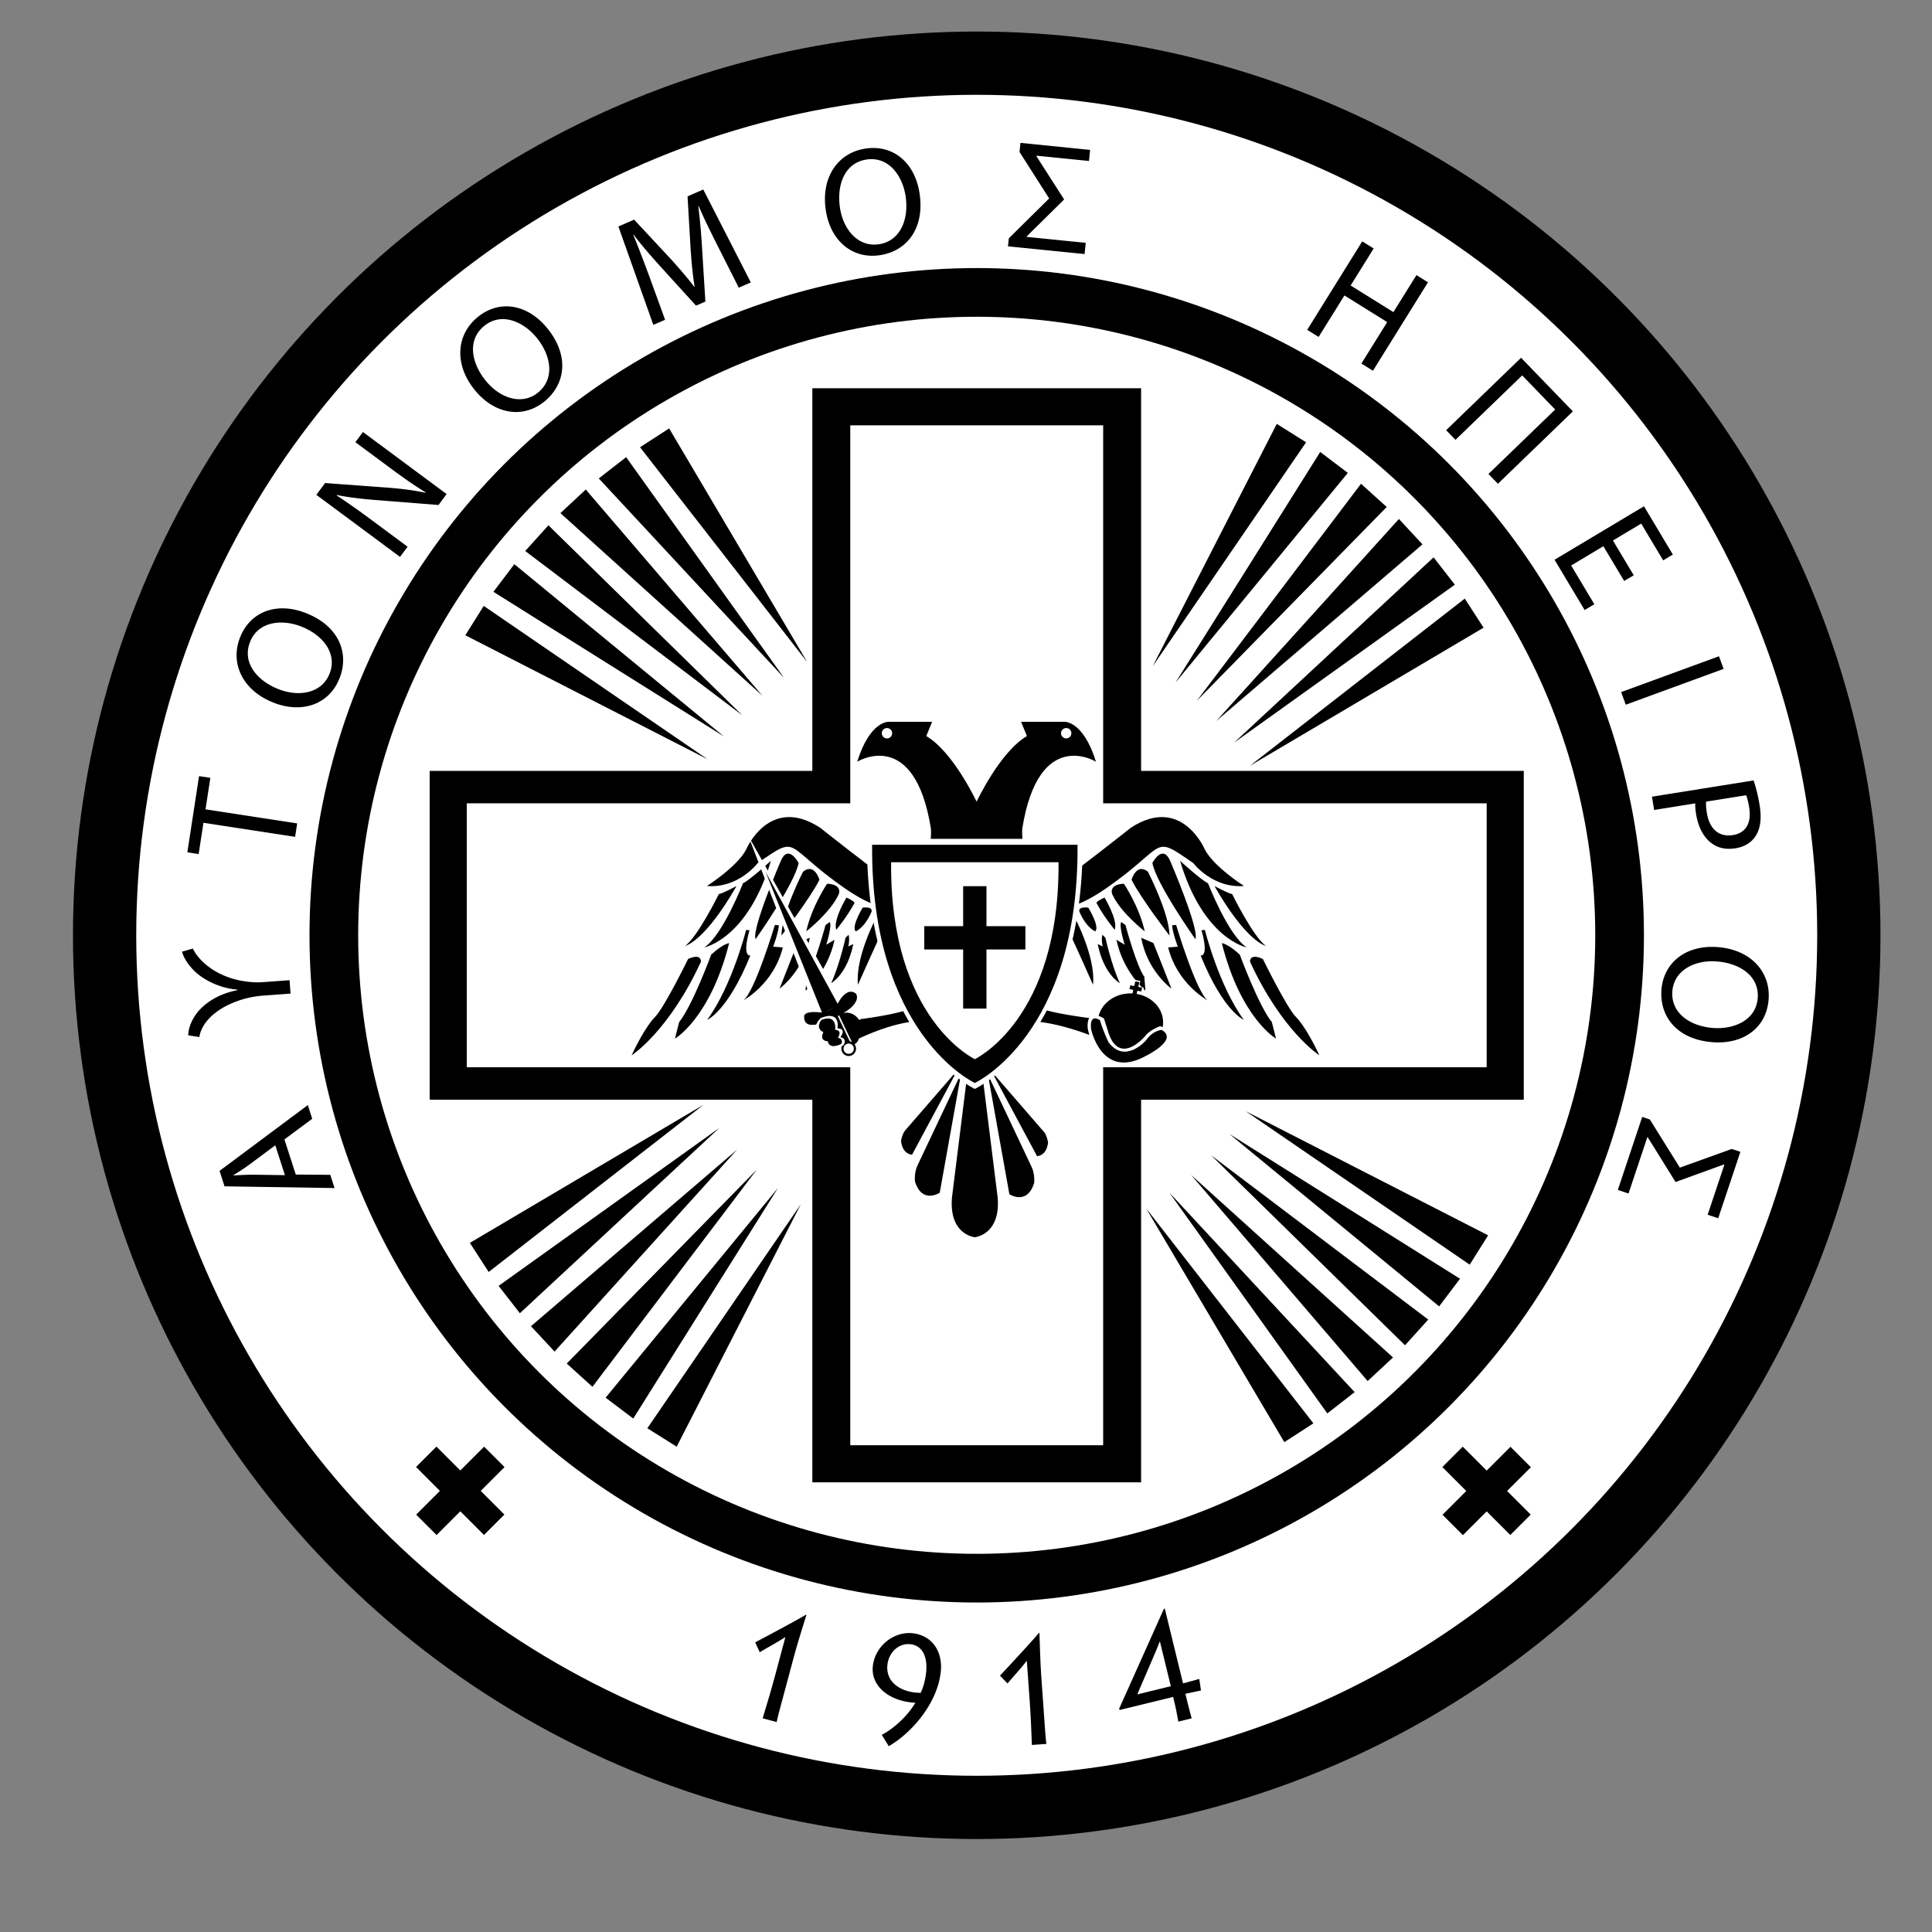 <svg xmlns="http://www.w3.org/2000/svg" width="600" height="600" xml:space="preserve"><rect width="100%" height="100%" fill="#808080" stroke="none"/><circle cx="303.33" cy="290.463" r="280.667"/><circle fill="#FFF" cx="303.33" cy="290.463" r="261.02"/><circle cx="303.33" cy="290.463" r="207.211"/><circle fill="#FFF" cx="303.329" cy="290.463" r="192.091"/><path d="M473.223 239.412H354.381V120.569H252.279v118.843H133.437v102.102h118.842v118.841h102.102V341.514h118.842z"/><path fill="#FFF" d="M144.958 249.479H461.7v81.97H144.958z"/><path fill="#FFF" d="M264.059 132.092H342.6v316.742h-78.541z"/><path d="M281.193 277.07s-.565 11.608-19.299-1.526c-18.735-13.136-13.521-16.55-26.596-7.496 0 0-5.92 7.88-15.745 7.103 0 0 9.481-6.034 12.199-11.384 0 0 7.171-17 22.952-6.708.001 0 17.937 14.291 26.489 20.011z"/><path d="M228.73 275.18s-4.423 2.356-5.492 2.484c0 0-6.524 13.264-10.455 16.083.001 0 5.914-1.097 15.947-18.567zM239.416 267.33s-6.661 6.082-8.673 6.966c0 0-6.212 16.032-11.993 19.924 0 0 13.446-2.589 20.666-26.89zM242.398 267.566s-9.092 21.196-7.731 24.085c0 0 12.125-17.129 13.345-23.641-.001 0-3.229-6.243-5.614-.444zM249.386 270.728s-6.681 13.037-6.688 19.821c0 0 9.055-11.807 11.788-17.331-.001 0-1.546-5.388-5.1-2.49zM256.86 274.449s-4.799 7.1-6.468 14.794c0 0 7.524-5.84 10.095-11.551 0 .001 1.298-3.027-3.627-3.243zM262.875 278.75s-4.245 6.971-3.168 10.012c0 0 3.207-3.798 5.686-8.359-.001 0-.13-.593-2.518-1.653zM267.925 281.858s-3.643 5.875-2.173 7.384c0 0 2.729-1.009 4.893-6.052 0-.001.837-1.655-2.72-1.332zM272.926 283.37s-7.445 13.329-6.473 22.449c0 0 4.868-11.094 9.528-20.9 0 0-.774-1.368-3.055-1.549zM213.698 297.82s-7.372 15.07-10.25 17.975c-2.878 2.9-6.232 9.595-7.301 11.944 0 0 11.527-7.353 21.545-29.082.001 0 .219-2.765-3.994-.837zM226.444 292.915s-1.781.052-5.577 3.56c0 0-5.848 15.887-9.957 20.954l-1.288 5.117c.002-.001 10.915-6.271 16.822-29.631zM231.713 288.81s-4.377 17.395-12.095 27.916c0 0 6.387-2.627 13.409-19.985 0 0-2.7.655-.262-7.848l-1.052-.083zM240.64 287.255s-6.207 20.728-9.773 23.402c0 0 9.4-4.993 12.246-16.424l-3.006-.238s1.58-4.049 1.786-6.641l-1.253-.099zM251.47 291.242l-3.765 1.614s-4.048 10.115-5.605 14.167c0 0 7.514-5.387 9.37-15.781zM256.374 287.282s-3.496 12.941-5.861 16.059l-.343 4.322s6.889-5.677 9.008-15.811l-2.581 1.535s1.869-5.766 1.087-7.045l-1.31.94zM262.592 291.252s-1.949 8.716-4.48 14.081c0 0 4.978-2.666 6.884-12.151l-1.555.747s.5-1.874.11-3.644l-.959.967zM324.701 277.07s.566 11.608 19.3-1.526c18.733-13.136 13.521-16.55 26.596-7.496 0 0 5.918 7.88 15.744 7.103 0 0-9.48-6.034-12.199-11.384 0 0-7.171-17-22.952-6.708-.001 0-17.937 14.291-26.489 20.011z"/><path d="M377.163 275.18s4.424 2.356 5.493 2.484c0 0 6.524 13.264 10.452 16.083 0 0-5.912-1.097-15.945-18.567zM366.479 267.33s6.66 6.082 8.672 6.966c0 0 6.213 16.032 11.994 19.924 0 0-13.448-2.589-20.666-26.89zM363.496 267.566s9.092 21.196 7.73 24.085c0 0-12.123-17.129-13.344-23.641.001 0 3.23-6.243 5.614-.444zM356.508 270.728s6.681 13.037 6.688 19.821c0 0-9.056-11.807-11.788-17.331 0 0 1.546-5.388 5.1-2.49zM349.034 274.449s4.799 7.1 6.469 14.794c0 0-7.525-5.84-10.096-11.551 0 .001-1.299-3.027 3.627-3.243zM343.02 278.75s4.245 6.971 3.168 10.012c0 0-3.206-3.798-5.686-8.359 0 0 .131-.593 2.518-1.653zM337.97 281.858s3.643 5.875 2.173 7.384c0 0-2.729-1.009-4.893-6.052 0-.001-.838-1.655 2.72-1.332zM332.969 283.37s7.444 13.329 6.472 22.449c0 0-4.867-11.094-9.527-20.9-.001 0 .774-1.368 3.055-1.549zM392.195 297.82s7.373 15.07 10.25 17.975c2.879 2.9 6.23 9.595 7.3 11.944 0 0-11.527-7.353-21.544-29.082 0 0-.218-2.765 3.994-.837zM379.45 292.915s1.781.052 5.577 3.56c0 0 5.847 15.887 9.955 20.954l1.289 5.117c0-.001-10.914-6.271-16.821-29.631zM374.182 288.81s4.378 17.395 12.095 27.916c0 0-6.387-2.627-13.409-19.985 0 0 2.699.655.261-7.848l1.053-.083zM365.254 287.255s6.208 20.728 9.773 23.402c0 0-9.399-4.993-12.245-16.424l3.005-.238s-1.579-4.049-1.785-6.641l1.252-.099zM354.423 291.242l3.766 1.614s4.047 10.115 5.605 14.167c0 0-7.514-5.387-9.371-15.781zM349.521 287.282s3.496 12.941 5.86 16.059l.343 4.322s-6.889-5.677-9.008-15.811l2.58 1.535s-1.867-5.766-1.086-7.045l1.311.94zM343.303 291.252s1.948 8.716 4.479 14.081c0 0-4.976-2.666-6.883-12.151l1.557.747s-.502-1.874-.113-3.644l.96.967zM330.556 224.166h-13.45l1.817 4.428c-8.36 4.871-15.631 20.37-15.631 20.37s-7.271-15.499-15.631-20.37l1.817-4.428h-13.45s-5.816-.442-9.815 12.398c0 0 17.813-11.069 22.901 20.813 0 0 .364 4.871-1.454 9.299h31.262c-1.817-4.428-1.454-9.299-1.454-9.299 5.09-31.882 22.902-20.813 22.902-20.813-3.999-12.84-9.814-12.398-9.814-12.398z"/><circle fill="#FFF" cx="275.46" cy="227.711" r="1.611"/><circle fill="#FFF" cx="331.124" cy="227.711" r="1.612"/><path d="m309.83 371.863-4.811-38.603H300.456l-4.809 38.603c-.99 11.611 7.076 12.366 7.09 12.367h.001c.013-.001 8.082-.755 7.092-12.367zM321.716 317.262s7.604.321 19.911 5.459c0 0 3.259-4.978-.905-6.261 0 0-17.195-1.927-19.006-4.174v4.976zM267.476 316.468a3.208 3.208 0 0 0-.652.31c-.003-.005-2.783-4.755-8.086-.544l4.042 8.584s3.292.311 3.916-2.264c10.612-4.993 17.166-5.306 17.166-5.306v-4.838c-1.561 2.187-16.386 4.058-16.386 4.058z"/><path fill="#FFF" d="m253.345 308.31 3.194-1.52 8.634 18.135-3.193 1.52z"/><path d="m255.007 310.625 2.3-1.095 6.945 14.589-2.3 1.095z"/><circle cx="263.57" cy="325.677" r="2.289"/><circle fill="#FFF" cx="263.57" cy="325.677" r="1.602"/><path fill="#FFF" d="m232.362 259.528 21.985 56.94 7.89-3.756z"/><path d="m237.747 270.757 17.631 43.95 5.072-2.415z"/><path d="M258.737 316.233s-9.208 4.97-8.999-.544c0 0-.355-1.909 5.201-1.247 0 0 3.226-.313 5.202-2.705 0 0 2.697-5.618 5.718-3.122.001 0 2.501 3.376-7.122 7.618z"/><path fill="#FFF" d="M254.937 316.131s-3.401 2.979 0 4.521c0 0-1.806 3.229 1.849 3.479 0 0 .077 2.88 5.12.52 0 0 1.477-2.012-.92-2.559 0 0 2.157-2.636-.896-2.734-.001 0 1.158-5.712-5.153-3.227z"/><path d="M255.08 316.753s-2.07 2.557.65 3.789c0 0-1.545 2.646 1.378 2.846 0 0 .139 2.708 4.172.822 0 0 .867-1.487-1.052-1.925 0 0 1.585-2.366-.857-2.445.001 0 .758-5.072-4.291-3.087z"/><path fill="#FFF" d="m355.202 306.703-1.501-.295.439-1.763-1.591-.311-.439 1.764-1.502-.295-.352 1.411 1.504.294-.791 3.175 1.59.31.791-3.174 1.502.294z"/><path d="m354.693 306.741-1.193-.244.35-1.475-1.264-.26-.348 1.474-1.194-.246-.279 1.179 1.193.245-.627 2.653 1.263.26.627-2.652 1.194.246z"/><ellipse cx="351.077" cy="317.503" rx="10.143" ry="8.998"/><path fill="#FFF" d="M342.841 316.299s-5.432-3.692-5.068 2.89c0 0 3.076 21.192 23.711 6.421 0 0 5.431-5.297-1.268-6.902 0 0-3.438 1.284-4.705 3.211 0 0-8.326 9.792-11.585-2.248l-1.085-3.372z"/><path d="M341.596 316.83s-3.286-2.383-2.763 2.697c0 0 3.224 16.096 17.136 8.333 0 0 10.226-4.983 4.789-8.008 0 0-2.671.088-4.883 3.271 0 0-6.455 7.429-11.606.57 0 .001-1.66-3.349-2.673-6.863zM298.502 333.261l-6.659 37.153s-5.51 3.638-7.689-3.505c0 0-.321-2.766.833-5.074l13.515-28.574zM297.346 332.328l-14.103 26.279s-2.973-.01-3.417-4.297c0 0 .353-2.101 1.209-3.161l16.311-18.821zM306.812 333.715l6.659 37.154s5.51 3.638 7.689-3.506c0 0 .32-2.766-.834-5.074l-13.514-28.574zM307.968 332.783l14.104 26.278s2.972-.01 3.416-4.296c0 0-.353-2.102-1.21-3.162l-16.31-18.82z"/><path fill="#FFF" d="M302.738 260.506H269.25c-.529 62.018 33.488 77.666 33.488 77.666s34.019-15.648 33.488-77.666h-33.488z"/><path d="M302.738 262.356h-31.893c-.505 59.064 31.893 73.967 31.893 73.967s32.398-14.903 31.895-73.967h-31.895z"/><path fill="#FFF" d="M302.738 267.777H276.74c-.412 48.828 25.998 61.149 25.998 61.149s26.409-12.321 25.999-61.149h-25.999z"/><path d="M299.119 275.216h7.237v38.005h-7.237z"/><path d="M287.033 287.624h31.411v7.238h-31.411zM228.929 357.015l-64.032 54.849 7.326 7.881zM235.013 363.247l-59.008 60.221 7.985 7.212zM241.617 368.924l-53.534 65.137 8.582 6.487zM248.69 374.005l-47.653 69.553 9.115 5.716zM355.957 375.29l42.898 72.583 9.033-5.844zM363.151 370.381l49.059 68.566 8.49-6.606zM369.889 364.864l54.849 64.028 7.882-7.321zM376.121 358.78l60.22 59.004 7.215-7.98zM381.799 352.176l65.132 53.53 6.493-8.577zM386.879 345.102l69.552 47.65 5.718-9.11zM388.165 237.832l72.577-42.896-5.842-9.034zM383.255 230.639l68.562-49.059-6.606-8.49zM377.738 223.9l64.026-54.848-7.322-7.881zM371.654 217.669l59.002-60.22-7.981-7.213zM365.05 211.991l53.528-65.133-8.578-6.491zM357.977 206.911l47.645-69.551-9.11-5.718zM250.701 205.625l-42.895-72.577-9.034 5.844zM243.507 210.535l-49.056-68.562-8.491 6.608zM236.77 216.053l-54.847-64.025-7.881 7.323zM230.537 222.137l-60.218-59.001-7.212 7.983zM224.859 228.741l-65.13-53.528-6.49 8.58zM219.779 235.815l-69.549-47.648-5.716 9.114zM218.497 343.089l-72.577 42.896 5.843 9.035zM223.407 350.282l-68.563 49.06 6.609 8.492zM91.856 364.776l10.716.076 1.325 4.111-34.164-.537-1.546-4.797 27.405-20.432 1.369 4.249-8.625 6.41 3.52 10.92zm-6.36-9.094-7.891 5.871c-1.789 1.334-3.469 2.379-5.104 3.41l.029.092a98.192 98.192 0 0 1 6.074-.243l9.88.144-2.988-9.274zM58.459 321.537c-.021-2.26 1.357-5.777 3.78-8.169 2.549-2.642 6.426-4.898 11.458-5.846l-.014-.191c-5.229-.435-9.432-2.629-12.138-4.74-2.559-2.074-4.499-4.916-4.992-7.045l3.346-.967c1.6 3.444 6.585 8.42 15.075 10.011 1.95.339 4.183.607 6.672.426l8.281-.607.306 4.164-8.329.61c-2.393.176-4.53.573-6.46 1.147-8.524 2.551-12.885 7.394-13.53 11.724l-3.455-.517zM63.184 255.518l-1.492 9.725-3.51-.539 3.632-23.672 3.511.539-1.5 9.773 28.464 4.367-.641 4.175-28.464-4.368zM95.227 190.48c10.323 4.174 13.259 12.66 10.165 20.313-3.202 7.92-11.591 10.999-20.668 7.329-9.522-3.85-13.358-12.286-10.12-20.295 3.309-8.186 11.724-10.944 20.623-7.347zm-8.92 23.469c6.407 2.59 13.55 1.44 16.015-4.655 2.482-6.14-1.765-11.896-8.573-14.648-5.962-2.411-13.451-1.814-16.06 4.637-2.589 6.407 2.033 12.004 8.618 14.666zM124.233 172.948l-25.989-19.273 2.716-3.663 19.325 1.422c4.476.331 8.329.857 11.904 1.597l.019-.106c-3.699-2.265-6.918-4.533-10.966-7.535l-10.874-8.063 2.345-3.162 25.989 19.273-2.516 3.393-19.307-1.528c-4.236-.332-8.492-.799-12.279-1.575l-.047.144c3.42 2.238 6.601 4.477 10.919 7.68l11.105 8.235-2.344 3.161zM170.015 102.006c7.006 8.659 5.458 17.508-.962 22.702-6.644 5.375-15.476 3.999-21.637-3.615-6.462-7.987-5.726-17.229.993-22.664 6.867-5.556 15.566-3.887 21.606 3.577zm-19.188 16.204c4.349 5.375 11.155 7.834 16.269 3.697 5.15-4.167 4.227-11.263-.394-16.973-4.046-5.001-10.887-8.113-16.298-3.734-5.375 4.348-4.046 11.487.423 17.01zM223.014 76.644c-2.022-4.041-4.452-8.898-6.018-12.614l-.132.058c.502 3.917.88 8.15 1.166 12.895l1.03 16.671-2.904 1.265-10.949-12.039c-3.229-3.567-6.084-6.878-8.454-10.035l-.088.039c1.522 3.735 3.467 8.803 5.139 13.363l4.747 13.063-3.653 1.59-10.848-30.56 4.885-2.127 11.308 12.142c2.823 3.116 5.253 5.932 7.343 8.686l.132-.058c-.555-3.318-.917-7.035-1.226-11.35l-.967-16.646 4.884-2.127 14.766 28.855-3.74 1.629-6.421-12.7zM285.616 60.307c1.55 11.027-4.33 17.816-12.505 18.966-8.46 1.189-15.324-4.534-16.688-14.231-1.43-10.171 3.956-17.715 12.511-18.917 8.746-1.231 15.345 4.676 16.682 14.182zm-24.786 4.018c.962 6.844 5.532 12.455 12.044 11.539 6.559-.922 9.418-7.48 8.396-14.752-.896-6.369-5.159-12.556-12.051-11.586-6.844.962-9.378 7.765-8.389 14.799zM318.839 73.565l18.34 1.846-.351 3.486-23.784-2.394.249-2.483 12.536-12.392-9.209-14.435.284-2.818 21.635 2.178-.346 3.438-16.286-1.639-.02.191 8.589 13.408-11.623 11.47-.014.144zM426.604 77.169l-7.152 11.493 13.287 8.268 7.151-11.494 3.587 2.232-17.093 27.47-3.587-2.232 8.014-12.879-13.286-8.267-8.014 12.879-3.546-2.207 17.093-27.47 3.546 2.207zM465.191 150.237l-2.936-3.039 20.719-20.014-10.24-10.601-20.719 20.013-2.901-3.004 23.273-22.482 16.077 16.644-23.273 22.483zM504.401 180.428l-6.457-10.794-10.011 5.988 7.195 12.03-3.007 1.799-9.34-15.615 27.768-16.609 8.97 14.996-3.007 1.799-6.826-11.412-8.775 5.249 6.456 10.794-2.966 1.775zM535.279 207.732l-30.38 11.128-1.437-3.921 30.38-11.128 1.437 3.921zM544.602 242.37c.65 1.938 1.352 4.499 1.883 7.816.652 4.076.182 7.213-1.221 9.382-1.236 1.996-3.392 3.411-6.235 3.866-2.891.462-5.303-.027-7.219-1.373-2.672-1.809-4.425-5.173-5.069-9.202-.197-1.232-.332-2.377-.247-3.363l-12.796 2.047-.66-4.123 31.564-5.05zm-14.744 6.588c-.093.938-.006 2.091.214 3.465.797 4.977 3.699 7.623 8.106 6.917 4.219-.675 5.778-3.987 5.051-8.537-.288-1.801-.65-3.152-.954-3.833l-12.417 1.988zM531.785 323.658c-11.102-.881-16.451-8.096-15.798-16.326.677-8.518 7.755-13.975 17.517-13.199 10.24.813 16.434 7.709 15.75 16.322-.699 8.805-7.899 13.963-17.469 13.203zm1.461-25.068c-6.891-.547-13.359 2.695-13.88 9.25-.524 6.604 5.256 10.819 12.577 11.4 6.412.509 13.378-2.309 13.929-9.247.547-6.889-5.544-10.84-12.626-11.403zM511.595 353.171l-5.842 17.484-3.324-1.11 7.576-22.676 2.367.791 9.326 14.96 16.111-5.803 2.687.897-6.892 20.626-3.278-1.095 5.188-15.527-.183-.061-14.972 5.425-8.628-13.867-.136-.044zM236.858 533.627c.323-1.205 2.166-6.974 3.843-13.234l3.217-12.01c-1.767 1.217-6.257 3.691-7.974 4.723l-1.416-3.063c1.092-.552 14.017-7.428 15.771-8.598l.139.037c-.41 1.53-2.433 7.599-4.11 13.858l-1.913 7.142c-1.789 6.678-2.953 10.839-3.199 12.313l-4.358-1.168zM273.837 538.765c2.577-1.252 7.455-4.94 10.433-9.964-8.112-.376-13.783-5.199-13.222-11.173.601-6.404 6.477-10.963 12.212-10.425 6.069.569 9.51 5.521 8.922 11.781-.942 10.036-9.239 19.334-16.169 23.312l-2.176-3.531zm8.814-28.148c-3.775-.354-6.723 2.792-7.072 6.52-.521 5.544 4.546 8.574 10.331 8.587.708-1.38 1.467-3.815 1.718-6.491.502-5.353-1.584-8.297-4.977-8.616zM320.472 541.911c-.089-1.245-.234-7.299-.697-13.763l-.89-12.401c-1.271 1.728-4.705 5.535-5.99 7.071l-2.34-2.432c.851-.879 10.814-11.604 12.09-13.284l.144-.01c.113 1.58.188 7.976.65 14.439l.529 7.374c.494 6.896.755 11.208 1.005 12.682l-4.501.324zM367.399 522.797l5.049-1.379.526 3.576-4.838 1.031.535 2.191a182.697 182.697 0 0 0 1.423 5.434l-4.15 1.012c-.271-1.317-.585-3.414-1.222-6.025l-.397-1.633-16.601 4.047-.185-.35 13.918-31.059.28-.068 5.662 23.223zm-7.165-12.976-.093.022c-.971 2.707-5.819 13.621-6.93 16.362l10.399-2.535-3.376-13.849zM156.646 470.362l-6.336 6.337-21.107-21.104 6.336-6.337z"/><path d="m150.352 449.28 6.336 6.336-21.104 21.104-6.336-6.336zM475.382 470.375l-6.337 6.337-21.107-21.104 6.337-6.337z"/><path d="m469.09 449.314 6.336 6.338-21.107 21.104-6.336-6.337z"/></svg>